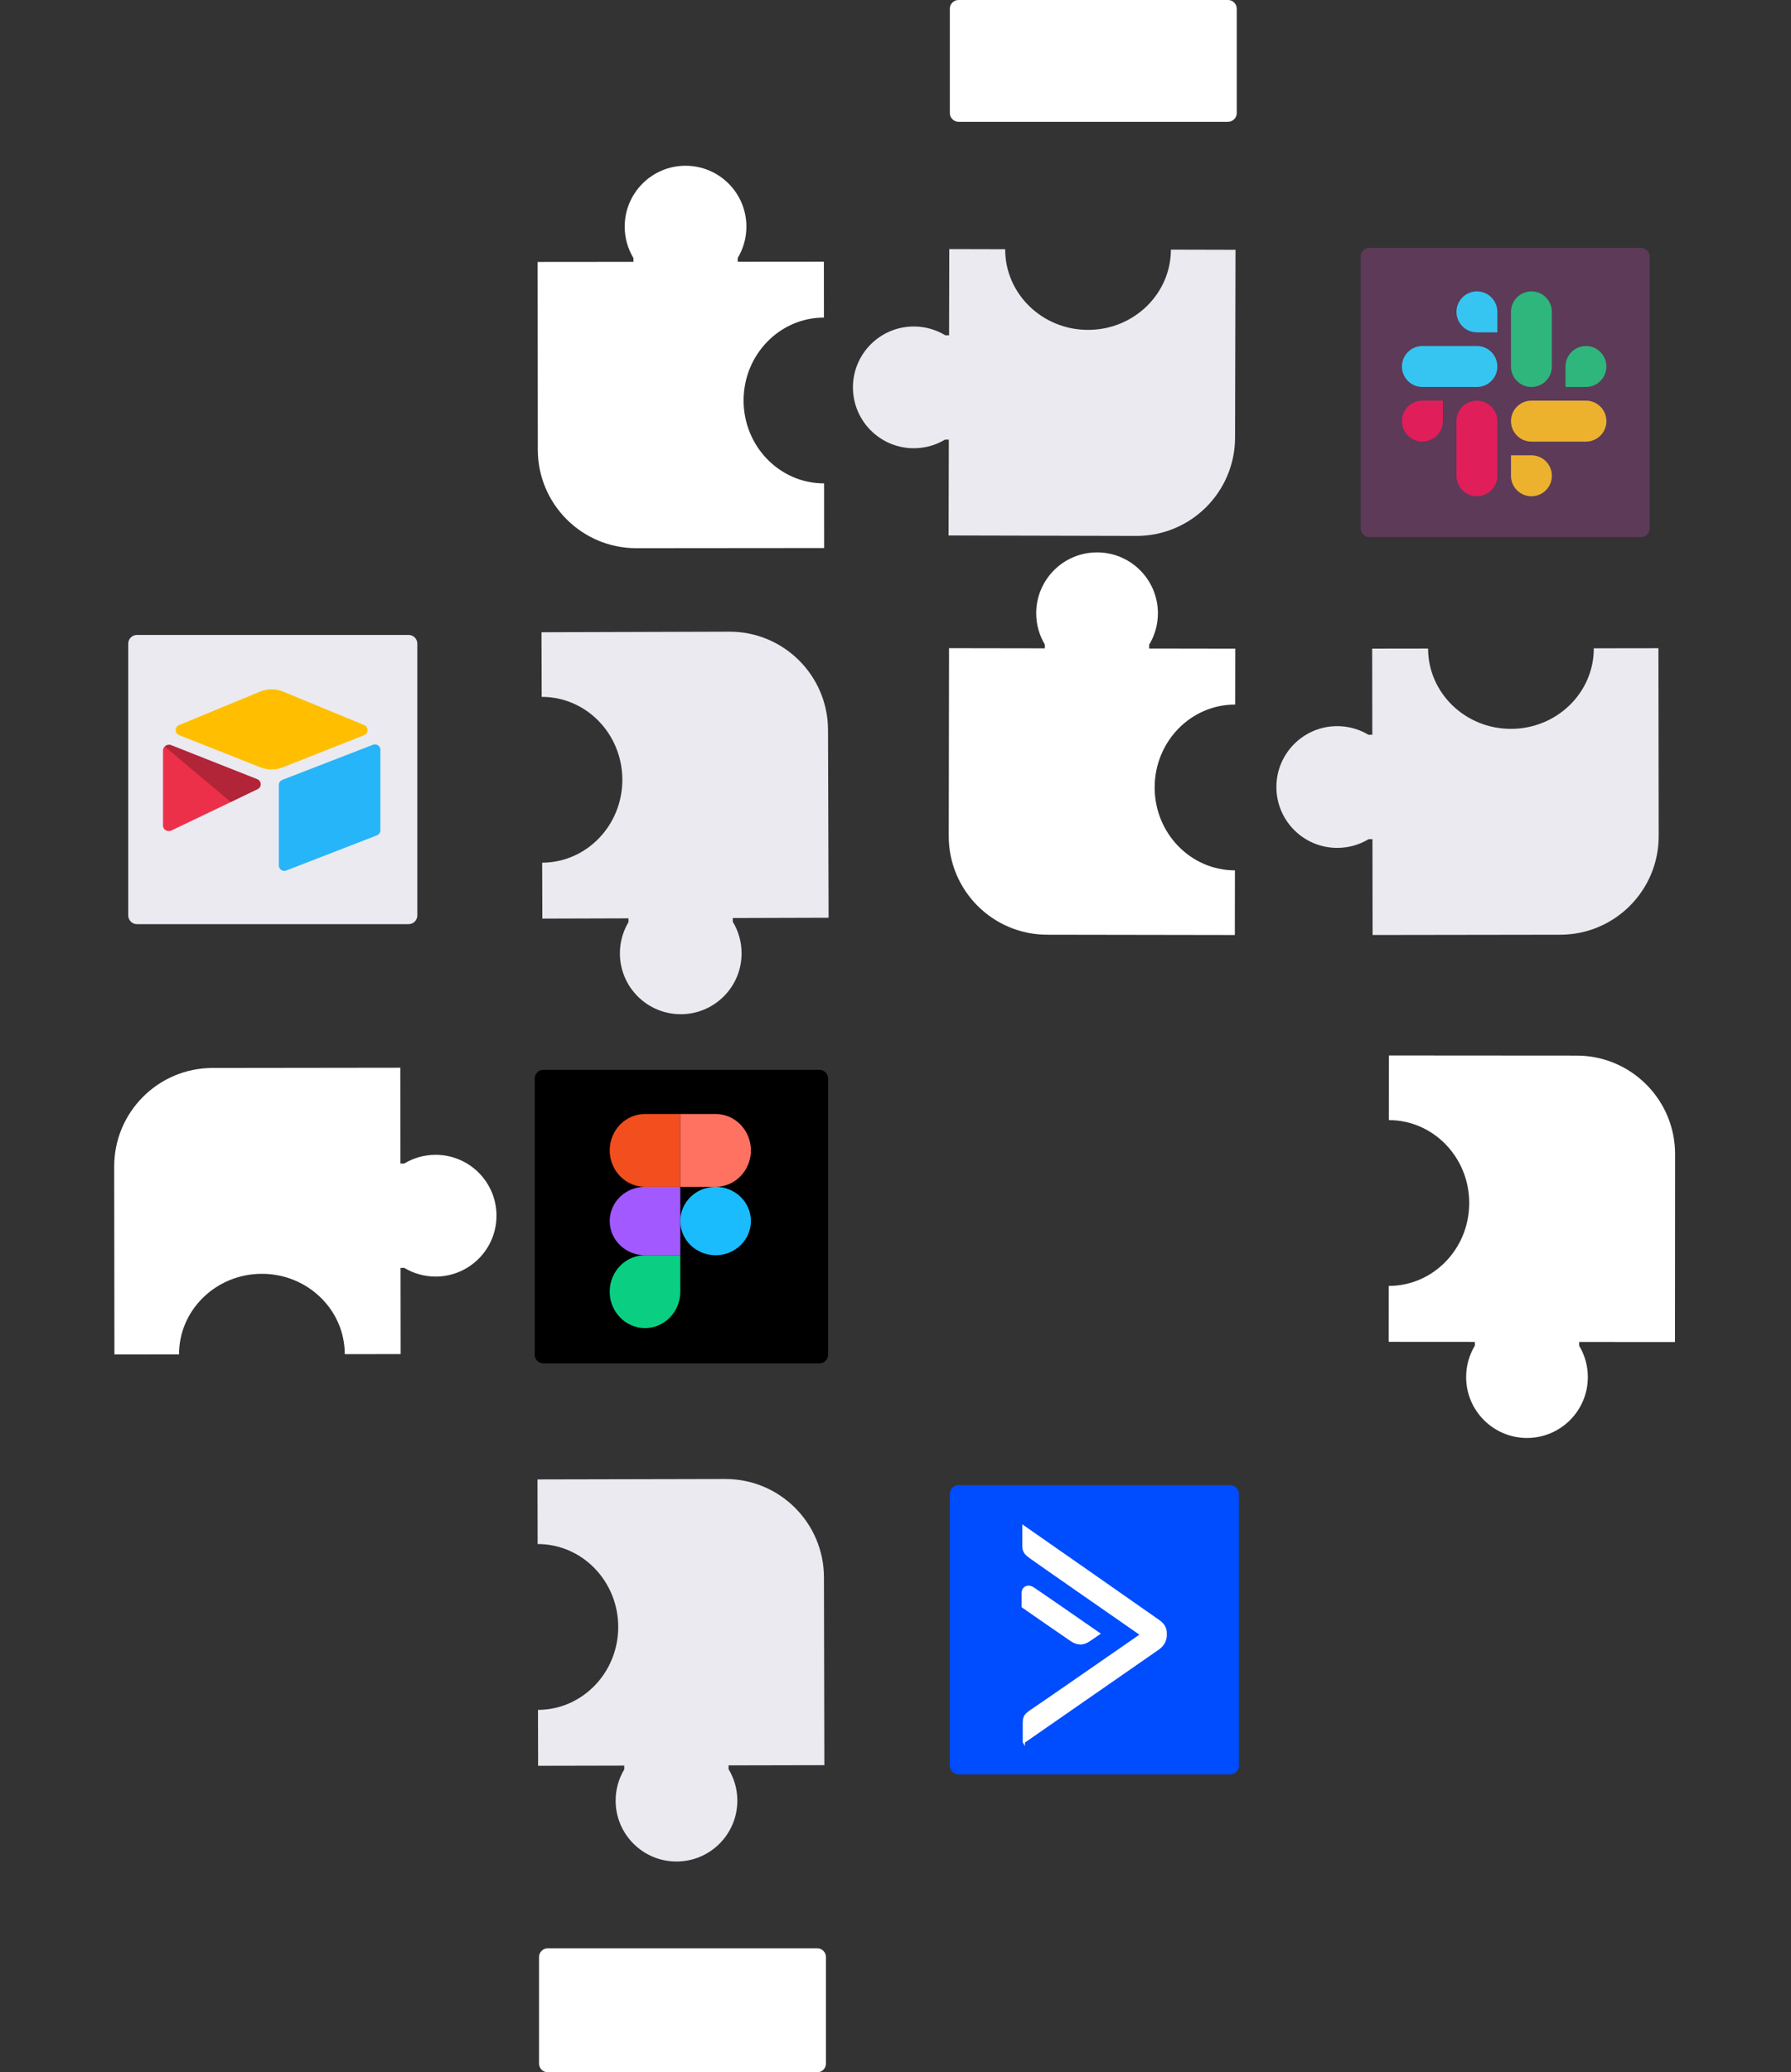 <svg width="824" height="953" viewBox="0 0 824 953" fill="none" xmlns="http://www.w3.org/2000/svg">
<rect x="0" y="0" width="824" height="953" fill="#333333" stroke="none"/>
<path d="M638.936 591.366L638.918 617.084L678.547 617.111L678.545 618.855C676.006 623.067 674.541 628 674.537 633.277C674.527 648.737 687.052 661.28 702.515 661.292C717.976 661.303 730.518 648.778 730.528 633.317C730.532 628.036 729.074 623.101 726.538 618.888L726.539 617.143L770.615 617.173L770.672 530.789C770.689 505.764 750.418 485.465 725.393 485.448L639.008 485.387L638.988 515.117C659.421 515.131 675.97 532.211 675.958 553.267C675.944 574.321 659.369 591.38 638.936 591.366Z" fill="white"/>
<path d="M568.288 324.015L568.33 298.297L528.701 298.233L528.704 296.489C531.248 292.279 532.717 287.348 532.726 282.071C532.751 266.61 520.237 254.057 504.774 254.03C489.313 254.005 476.76 266.518 476.735 281.979C476.726 287.259 478.18 292.196 480.712 296.411L480.709 298.156L436.633 298.085L436.495 384.47C436.455 409.494 456.707 429.812 481.732 429.853L568.117 429.994L568.165 400.264C547.732 400.231 531.198 383.136 531.23 362.08C531.264 341.026 547.855 323.982 568.288 324.015Z" fill="white"/>
<path d="M247.52 786.334L247.576 812.051L287.204 811.964L287.208 813.709C284.681 817.928 283.23 822.865 283.242 828.142C283.276 843.602 295.837 856.108 311.3 856.076C326.761 856.042 339.267 843.481 339.233 828.02C339.221 822.74 337.748 817.809 335.2 813.603L335.197 811.859L379.273 811.762L379.081 725.377C379.026 700.352 358.696 680.112 333.671 680.167L247.287 680.355L247.352 710.085C267.785 710.04 284.384 727.072 284.432 748.128C284.479 769.182 267.953 786.289 247.52 786.334Z" fill="#EAEAF0"/>
<path d="M248 900C248 897.791 249.791 896 252 896H376C378.209 896 380 897.791 380 900V949C380 951.209 378.209 953 376 953H252C249.791 953 248 951.209 248 949V900Z" fill="white"/>
<path d="M437 4C437 1.791 438.791 0 441 0H565C567.209 0 569 1.791 569 4V52C569 54.209 567.209 56 565 56H441C438.791 56 437 54.209 437 52V4Z" fill="white"/>
<path d="M657.026 298.249L631.309 298.286L631.366 337.914L629.621 337.917C625.404 335.386 620.468 333.932 615.191 333.939C599.731 333.962 587.215 346.513 587.235 361.976C587.258 377.437 599.809 389.953 615.27 389.93C620.551 389.923 625.482 388.454 629.69 385.909L631.435 385.906L631.499 429.983L717.883 429.856C742.908 429.82 763.164 409.506 763.128 384.481L763.005 298.096L733.275 298.139C733.304 318.572 716.26 335.158 695.204 335.19C674.15 335.221 657.056 318.682 657.026 298.249Z" fill="#EAEAF0"/>
<path d="M249.444 396.731L249.522 422.448L289.15 422.328L289.155 424.073C286.632 428.294 285.185 433.233 285.201 438.509C285.248 453.97 297.819 466.465 313.282 466.421C328.743 466.374 341.239 453.802 341.192 438.341C341.176 433.061 339.699 428.132 337.148 423.928L337.142 422.183L381.218 422.05L380.955 335.665C380.879 310.64 360.532 290.417 335.508 290.493L249.123 290.752L249.213 320.483C269.646 320.421 286.259 337.439 286.325 358.495C286.389 379.549 269.877 396.669 249.444 396.731Z" fill="#EAEAF0"/>
<path d="M158.621 622.753L184.338 622.721L184.289 583.093L186.033 583.091C190.25 585.622 195.186 587.078 200.462 587.071C215.923 587.052 228.441 574.502 228.424 559.039C228.404 543.578 215.855 531.061 200.394 531.08C195.114 531.087 190.182 532.554 185.973 535.098L184.229 535.101L184.173 491.024L97.788 491.135C72.764 491.166 52.504 511.477 52.535 536.502L52.642 622.886L82.372 622.849C82.347 602.416 99.394 585.833 120.45 585.805C141.504 585.778 158.595 602.32 158.621 622.753Z" fill="white"/>
<path d="M379.072 146.05L379.049 120.332L339.421 120.367L339.419 118.623C341.952 114.407 343.409 109.471 343.405 104.195C343.391 88.734 330.846 76.212 315.383 76.224C299.922 76.238 287.4 88.782 287.414 104.243C287.418 109.524 288.884 114.456 291.427 118.666L291.429 120.41L247.352 120.45L247.432 206.835C247.454 231.86 267.757 252.127 292.782 252.104L379.167 252.029L379.14 222.298C358.707 222.316 342.131 205.263 342.11 184.207C342.091 163.153 358.639 146.068 379.072 146.05Z" fill="white"/>
<path d="M462.458 114.619L436.741 114.557L436.644 154.185L434.899 154.181C430.692 151.634 425.761 150.16 420.485 150.147C405.024 150.109 392.46 162.612 392.421 178.075C392.383 193.536 404.886 206.1 420.347 206.138C425.627 206.151 430.565 204.701 434.783 202.173L436.527 202.177L436.42 246.253L522.805 246.461C547.829 246.522 568.164 226.287 568.225 201.262L568.437 114.877L538.707 114.805C538.657 135.238 521.548 151.758 500.492 151.709C479.438 151.657 462.408 135.052 462.458 114.619Z" fill="#EAEAF0"/>
<path d="M246 496C246 493.791 247.791 492 250 492H377C379.209 492 381 493.791 381 496V623C381 625.209 379.209 627 377 627H250C247.791 627 246 625.209 246 623V496Z" fill="black"/>
<path d="M296.752 610.759C305.717 610.759 312.992 603.256 312.992 594.011V577.263H296.752C287.787 577.263 280.511 584.766 280.511 594.011C280.511 603.256 287.787 610.759 296.752 610.759Z" fill="#0ACF83"/>
<path d="M280.511 561.53C280.511 552.845 287.787 545.797 296.752 545.797H312.992V577.263H296.752C287.787 577.263 280.511 570.215 280.511 561.53Z" fill="#A259FF"/>
<path d="M280.511 529.049C280.511 519.804 287.787 512.301 296.752 512.301H312.992V545.797H296.752C287.787 545.797 280.511 538.294 280.511 529.049Z" fill="#F24E1E"/>
<path d="M312.992 512.301H329.233C338.198 512.301 345.474 519.804 345.474 529.049C345.474 538.294 338.198 545.797 329.233 545.797H312.992V512.301Z" fill="#FF7262"/>
<path d="M345.474 561.53C345.474 570.215 338.198 577.263 329.233 577.263C320.268 577.263 312.992 570.215 312.992 561.53C312.992 552.845 320.268 545.797 329.233 545.797C338.198 545.797 345.474 552.845 345.474 561.53Z" fill="#1ABCFE"/>
<path d="M59 296C59 293.791 60.791 292 63 292H188C190.209 292 192 293.791 192 296V421C192 423.209 190.209 425 188 425H63C60.791 425 59 423.209 59 421V296Z" fill="#EAEAF0"/>
<path d="M119.656 318.054L82.371 333.452C80.297 334.308 80.319 337.248 82.405 338.073L119.846 352.892C123.136 354.194 126.799 354.194 130.089 352.892L167.53 338.073C169.616 337.248 169.638 334.308 167.564 333.452L130.28 318.054C126.878 316.649 123.057 316.649 119.656 318.054Z" fill="#FFBF00"/>
<path d="M128.289 360.985V398.004C128.289 399.765 130.068 400.971 131.708 400.322L173.428 384.159C174.381 383.782 175.005 382.864 175.005 381.842V344.822C175.005 343.061 173.227 341.855 171.587 342.504L129.866 358.667C128.914 359.044 128.289 359.962 128.289 360.985Z" fill="#26B5F8"/>
<path d="M118.547 362.895L106.166 368.861L104.908 369.468L78.772 381.967C77.115 382.765 75 381.56 75 379.723V344.977C75 344.312 75.341 343.739 75.799 343.307C75.99 343.115 76.207 342.958 76.432 342.833C77.056 342.459 77.947 342.359 78.705 342.658L118.339 358.332C120.354 359.13 120.512 361.947 118.547 362.895Z" fill="#ED3049"/>
<path d="M118.547 362.895L106.166 368.861L75.799 343.307C75.99 343.115 76.207 342.958 76.432 342.833C77.056 342.459 77.947 342.359 78.705 342.658L118.339 358.332C120.354 359.13 120.512 361.947 118.547 362.895Z" fill="black" fill-opacity="0.25"/>
<path d="M626 118C626 115.791 627.791 114 630 114H755C757.209 114 759 115.791 759 118V243C759 245.209 757.209 247 755 247H630C627.791 247 626 245.209 626 243V118Z" fill="#5C3A58"/>
<path fill-rule="evenodd" clip-rule="evenodd" d="M679.491 134C674.291 134.004 670.083 138.222 670.086 143.42C670.083 148.618 674.295 152.837 679.495 152.841H688.904V143.424C688.908 138.226 684.695 134.008 679.491 134C679.495 134 679.495 134 679.491 134M679.491 159.126H654.409C649.209 159.13 644.996 163.348 645 168.546C644.992 173.744 649.205 177.963 654.405 177.97H679.491C684.692 177.967 688.904 173.748 688.9 168.55C688.904 163.348 684.692 159.13 679.491 159.126V159.126Z" fill="#36C5F0"/>
<path fill-rule="evenodd" clip-rule="evenodd" d="M739.073 168.546C739.077 163.348 734.864 159.13 729.664 159.126C724.464 159.13 720.252 163.348 720.255 168.546V177.97H729.664C734.864 177.967 739.077 173.748 739.073 168.546ZM713.987 168.546V143.42C713.991 138.226 709.782 134.008 704.582 134C699.381 134.004 695.169 138.222 695.173 143.42V168.546C695.165 173.744 699.378 177.963 704.578 177.97C709.778 177.967 713.991 173.748 713.987 168.546Z" fill="#2EB67D"/>
<path fill-rule="evenodd" clip-rule="evenodd" d="M704.578 228.222C709.778 228.218 713.99 224 713.987 218.801C713.99 213.603 709.778 209.385 704.578 209.381H695.169V218.801C695.165 223.996 699.378 228.214 704.578 228.222ZM704.578 203.092H729.664C734.864 203.088 739.077 198.87 739.073 193.672C739.081 188.474 734.868 184.255 729.668 184.248H704.582C699.381 184.251 695.169 188.47 695.173 193.668C695.169 198.87 699.378 203.088 704.578 203.092V203.092Z" fill="#ECB22E"/>
<path fill-rule="evenodd" clip-rule="evenodd" d="M645 193.672C644.996 198.87 649.209 203.089 654.409 203.093C659.609 203.089 663.821 198.87 663.818 193.672V184.252H654.409C649.209 184.256 644.996 188.474 645 193.672ZM670.086 193.672V218.798C670.079 223.996 674.291 228.215 679.491 228.222C684.692 228.218 688.904 224 688.9 218.802V193.68C688.908 188.482 684.695 184.263 679.495 184.256C674.291 184.256 670.083 188.474 670.086 193.672C670.086 193.676 670.086 193.672 670.086 193.672Z" fill="#E01E5A"/>
<path d="M437 687C437 684.791 438.791 683 441 683H566C568.209 683 570 684.791 570 687V812C570 814.209 568.209 816 566 816H441C438.791 816 437 814.209 437 812V687Z" fill="#004CFF"/>
<path d="M470.332 701L471.128 701.559C473.605 703.283 531.737 743.801 533.358 745.015C535.654 746.627 536.825 748.62 536.825 750.932V752.08C536.799 753.866 536.157 756.379 533.358 758.481L533.349 758.487C532 759.451 518.275 768.96 503.743 779.031C502.464 779.918 501.17 780.815 499.873 781.713L499.008 782.313C486.174 791.207 473.294 800.135 471.552 801.368V802.969L470.602 801.371C470.556 801.289 470.513 801.22 470.562 801.108H470.533V792.747C470.533 789.895 470.849 788.524 474.023 786.409C475.375 785.54 486.952 777.545 498.711 769.408L500.095 768.451C510.931 760.951 521.588 753.563 524.205 751.751C518.679 747.913 477.256 719.156 474.417 717.077L474.082 716.834C471.983 715.314 470.332 714.117 470.332 710.953V701ZM475.707 730.069C478.509 731.872 505.611 750.679 505.884 750.873L506.499 751.297L505.874 751.715C505.874 751.715 504.042 752.935 502.01 754.356C500.27 755.632 498.642 756.27 497.023 756.27C495.586 756.27 494.162 755.771 492.662 754.774C491.064 753.707 486.564 750.602 482.008 747.448L481.386 747.018C475.796 743.146 470.318 739.337 470.217 739.266L470 739.114V732.727C470 731.26 470.632 730.099 471.74 729.536C472.927 728.931 474.411 729.129 475.707 730.069Z" fill="white"/>
</svg>
